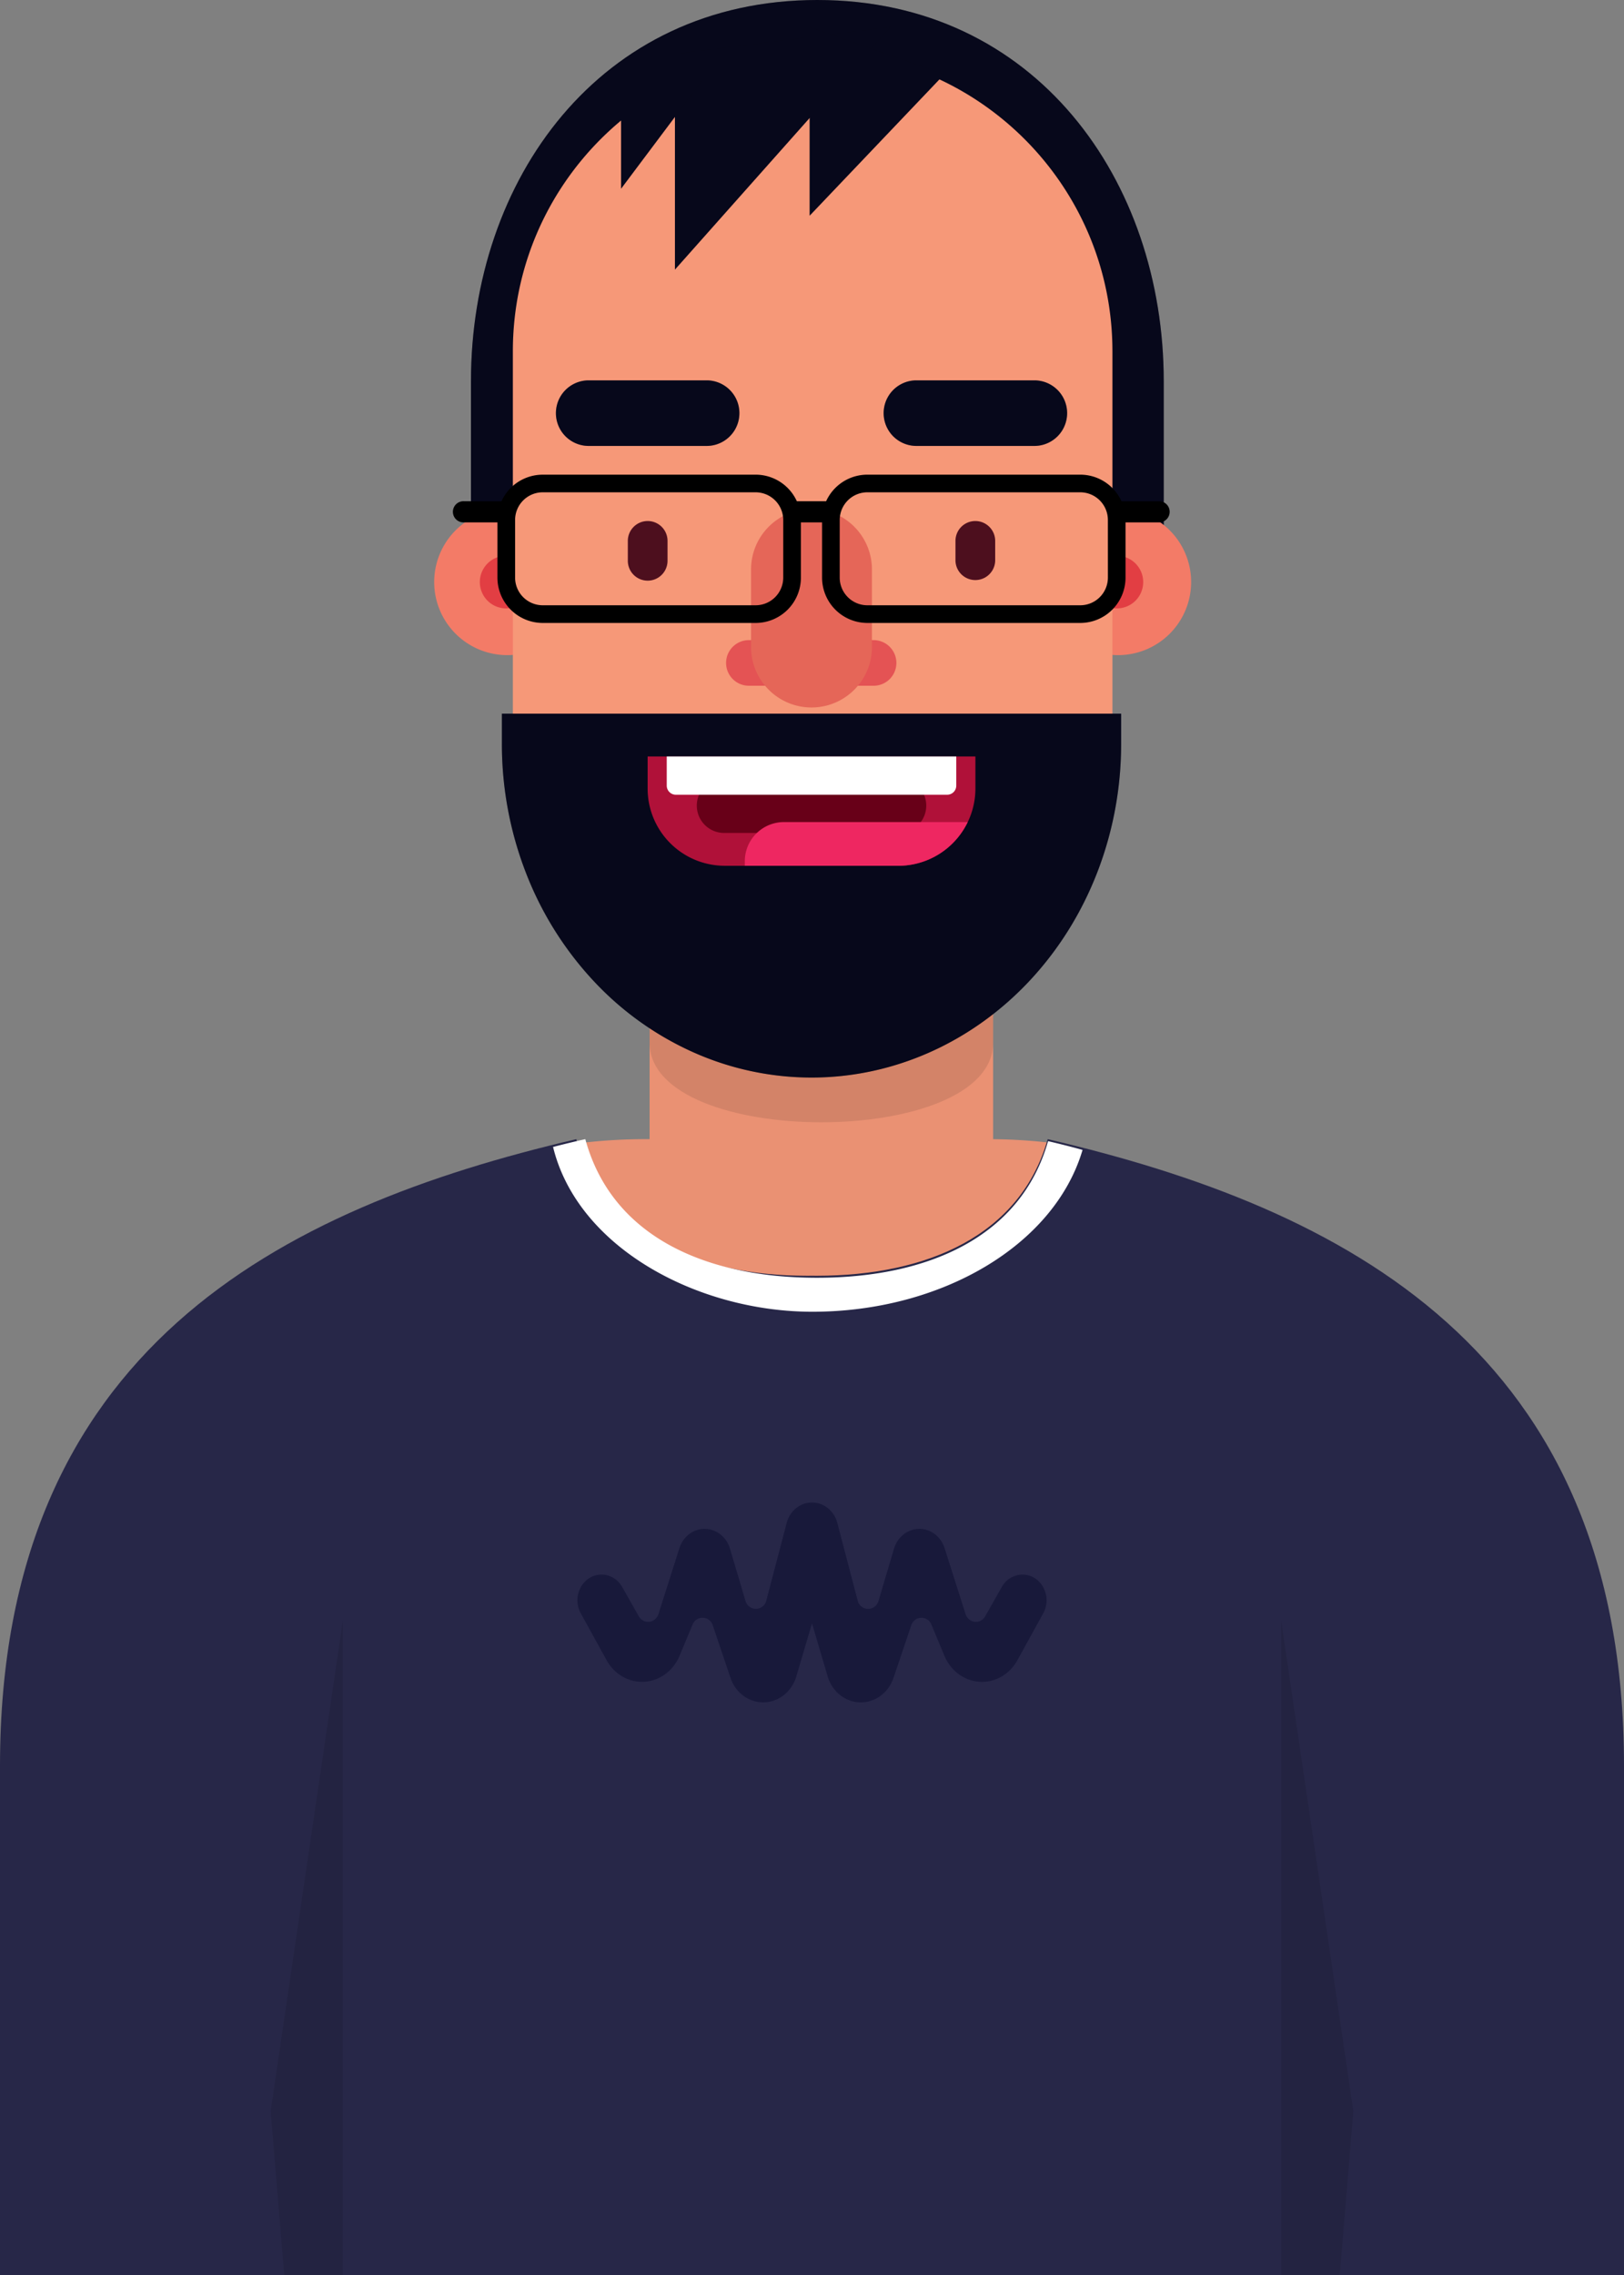 <svg xmlns="http://www.w3.org/2000/svg" width="90" height="126" fill="none"><rect width="100%" height="100%" fill="#808080" stroke="none"/><g clip-path="url(#a)"><path fill="#EA9173" d="M55.037 48H36v15.54c.721 2.163 9.455 7.376 9.455 7.376s8.86-5.213 9.582-7.375z"/><path fill="#000" d="M36 48h19.037v9.748c0 5.88-19.037 5.88-19.037 0z" opacity=".1"/><path fill="#EA9173" d="M58.508 63.328c-.107 7.649-6.002 10.787-13.25 10.787S32.108 70.977 32 63.328a30 30 0 0 1 3.79-.236h18.937c1.28 0 2.534.078 3.781.236"/><path fill="#272748" d="M0 128.989h90V97.796c0-23.042-15.543-30.882-31.938-34.704-1.51 5.322-6.673 7.566-12.804 7.566L45 70.656l-.258.002c-6.131 0-11.293-2.244-12.804-7.566C15.543 66.914 0 74.754 0 97.796z"/><path fill="#fff" d="M30.65 63.524a52 52 0 0 1 1.787-.432c1.472 5.4 6.669 7.676 12.842 7.676 6.13 0 11.293-2.244 12.803-7.566q.966.225 1.912.485c-1.557 5.273-7.806 8.964-14.974 8.964-6.325 0-13-3.522-14.37-9.127"/><path fill="#000" d="M71 89.756v39.242h3l1-12.074zm-52 0v39.242h-3l-1-12.074z" opacity=".1"/><path fill="#121335" fill-opacity=".7" d="M32.186 89.353c-.523-.95.12-2.145 1.152-2.145.467 0 .9.26 1.142.686l.92 1.621c.267.47.927.393 1.093-.127l1.159-3.644c.203-.638.764-1.068 1.396-1.068.643 0 1.212.444 1.406 1.097l.858 2.883a.596.596 0 0 0 1.16-.021l1.124-4.285c.176-.67.748-1.133 1.4-1.133h.008c.652 0 1.224.463 1.4 1.133l1.123 4.285a.596.596 0 0 0 1.161.021l.858-2.883c.194-.653.763-1.097 1.406-1.097.632 0 1.193.43 1.396 1.068l1.16 3.644c.165.52.825.597 1.091.127l.92-1.62a1.32 1.32 0 0 1 1.143-.687c1.033 0 1.675 1.196 1.152 2.145l-1.431 2.598c-.41.742-1.156 1.198-1.963 1.198-.899 0-1.714-.565-2.08-1.44l-.72-1.727a.593.593 0 0 0-1.123.044l-.98 2.902c-.276.814-1 1.357-1.812 1.357-.84 0-1.583-.58-1.836-1.435L45 89.91l-.87 2.939c-.252.854-.995 1.435-1.835 1.435-.812 0-1.536-.543-1.812-1.357l-.98-2.902a.593.593 0 0 0-1.124-.043l-.72 1.725c-.365.876-1.18 1.44-2.08 1.44-.806 0-1.553-.455-1.962-1.197l-1.431-2.598Z"/><path fill="#000" d="M26.1 21.115v13.972c5.99 0 32.06 1.468 38.393-2.987V21.115C64.493 10.003 57.391 0 45.296 0S26.1 10.003 26.1 21.115"/><path fill="#27288A" fill-opacity=".2" d="M26.1 21.115v13.972c5.99 0 32.06 1.468 38.393-2.987V21.115C64.493 10.003 57.391 0 45.296 0S26.1 10.003 26.1 21.115"/><path fill="#F37B67" d="M28.048 36.284a4.049 4.049 0 1 0 0-8.097 4.049 4.049 0 0 0 0 8.097"/><path fill="#E23E43" d="M28.049 33.696a1.457 1.457 0 1 0 0-2.914 1.457 1.457 0 0 0 0 2.914"/><path fill="#F37B67" d="M61.898 36.284a4.049 4.049 0 1 0 0-8.097 4.049 4.049 0 0 0 0 8.097"/><path fill="#E23E43" d="M61.897 33.696a1.457 1.457 0 1 0 0-2.915 1.457 1.457 0 0 0 0 2.915"/><path fill="#F69878" d="M61.65 19.455V40.3c0 3.525-1.346 6.905-3.742 9.396l-6.226 6.476a9.4 9.4 0 0 1-3.049 2.12 9.1 9.1 0 0 1-3.596.743 9.1 9.1 0 0 1-3.597-.744 9.4 9.4 0 0 1-3.049-2.119l-6.226-6.476a13.3 13.3 0 0 1-2.77-4.31 13.8 13.8 0 0 1-.973-5.086V19.455c0-9.175 7.438-16.613 16.613-16.613s16.614 7.438 16.614 16.613h.002Z"/><path fill="#4D0F1E" d="M35.895 28.857c-.608 0-1.102.493-1.102 1.102v1.1a1.1 1.1 0 0 0 2.201 0v-1.1a1.1 1.1 0 0 0-1.1-1.102Zm18.156 0a1.1 1.1 0 0 0-1.1 1.102v1.1a1.101 1.101 0 0 0 2.201 0v-1.1c0-.608-.493-1.102-1.101-1.102"/><path fill="#000" d="M39.161 21.066h-6.537a1.816 1.816 0 1 0 0 3.632h6.537a1.816 1.816 0 1 0 0-3.632"/><path fill="#27288A" fill-opacity=".2" d="M39.161 21.066h-6.537a1.816 1.816 0 1 0 0 3.632h6.537a1.816 1.816 0 1 0 0-3.632"/><path fill="#000" d="M57.323 21.066h-6.537a1.816 1.816 0 0 0 0 3.632h6.537a1.816 1.816 0 0 0 0-3.632"/><path fill="#27288A" fill-opacity=".2" d="M57.323 21.066h-6.537a1.816 1.816 0 0 0 0 3.632h6.537a1.816 1.816 0 0 0 0-3.632"/><path fill="#E45354" d="M48.448 35.453h-6.946a1.263 1.263 0 1 0 0 2.527h6.946a1.264 1.264 0 0 0 0-2.527"/><path fill="#E56658" d="M44.972 28.19a3.347 3.347 0 0 0-3.349 3.348v4.354a3.35 3.35 0 0 0 6.699 0v-4.354a3.35 3.35 0 0 0-3.35-3.349Z"/><path fill="#000" d="M61.888 27.76h2.347a.586.586 0 1 1 0 1.173h-2.347zm-33.83 1.173H25.71a.587.587 0 1 1 0-1.173h2.346v1.173Z"/><path fill="#000" d="M41.875 26.29H30.076a2.51 2.51 0 0 0-2.509 2.508v3.195a2.513 2.513 0 0 0 2.51 2.509h11.798a2.51 2.51 0 0 0 2.51-2.51v-3.194a2.51 2.51 0 0 0-2.51-2.509Zm1.531 5.703a1.533 1.533 0 0 1-1.53 1.53h-11.8a1.533 1.533 0 0 1-1.53-1.53v-3.195a1.533 1.533 0 0 1 1.531-1.532h11.798a1.534 1.534 0 0 1 1.531 1.532zm16.46-5.704H48.068a2.51 2.51 0 0 0-2.51 2.51v3.194a2.513 2.513 0 0 0 2.51 2.509h11.797a2.51 2.51 0 0 0 2.51-2.51v-3.194a2.51 2.51 0 0 0-2.509-2.509m1.532 5.704a1.534 1.534 0 0 1-1.532 1.53H48.068a1.534 1.534 0 0 1-1.532-1.53v-3.195a1.533 1.533 0 0 1 1.532-1.532h11.797a1.533 1.533 0 0 1 1.532 1.532z"/><path fill="#000" d="M46.048 27.76h-2.15v1.173h2.15zM27.814 39.526h34.318v1.678c0 4.9-1.808 9.6-5.026 13.065s-7.582 5.412-12.133 5.412a16.1 16.1 0 0 1-6.566-1.407 17.1 17.1 0 0 1-5.567-4.005 18.6 18.6 0 0 1-3.719-5.994 19.7 19.7 0 0 1-1.307-7.072z"/><path fill="#27288A" fill-opacity=".2" d="M27.814 39.523h34.319v1.679c0 4.9-1.808 9.6-5.026 13.064s-7.582 5.412-12.133 5.412a16.1 16.1 0 0 1-6.567-1.406 17.1 17.1 0 0 1-5.567-4.005 18.6 18.6 0 0 1-3.718-5.994 19.7 19.7 0 0 1-1.308-7.072z"/><path fill="#B01139" d="M35.891 41.897h18.165v1.778a4.28 4.28 0 0 1-4.276 4.276h-9.613a4.276 4.276 0 0 1-4.276-4.276z"/><path fill="#680018" d="M49.818 43.105H40.13a1.514 1.514 0 1 0 0 3.028h9.688a1.514 1.514 0 1 0 0-3.028"/><path fill="#fff" d="M36.95 41.897h16.045v1.614a.504.504 0 0 1-.504.505H37.455a.505.505 0 0 1-.505-.505z"/><path fill="#EE2761" d="M53.629 45.53H43.446a2.17 2.17 0 0 0-2.17 2.17v.252h8.504a4.27 4.27 0 0 0 3.849-2.423Z"/><path fill="#000" d="M49.35 1.494 37.404 2.987v11.944L49.349 1.494Z"/><path fill="#27288A" fill-opacity=".2" d="M49.35 1.494 37.404 2.987v11.944L49.349 1.494Z"/><path fill="#000" d="M52.334 4.11 44.87 1.494v10.451z"/><path fill="#27288A" fill-opacity=".2" d="M52.334 4.11 44.87 1.494v10.451z"/><path fill="#000" d="M38.898 4.479H34.42v5.972l4.48-5.972Z"/><path fill="#27288A" fill-opacity=".2" d="M38.898 4.479H34.42v5.972l4.48-5.972Z"/></g><defs><clipPath id="a"><path fill="#fff" d="M0 0h90v126H0z"/></clipPath></defs></svg>